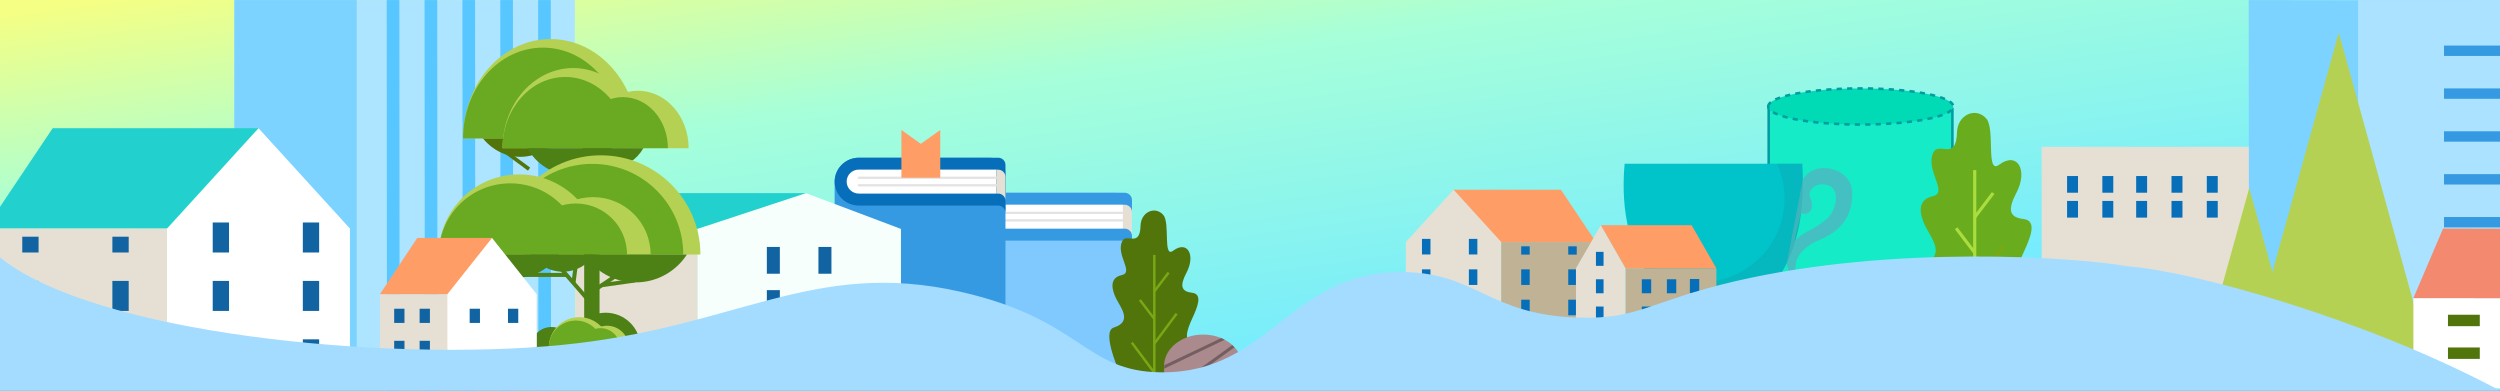 <?xml version="1.0" encoding="UTF-8"?>
<svg width="1920px" height="300px" viewBox="0 0 1920 300" version="1.1" xmlns="http://www.w3.org/2000/svg" xmlns:xlink="http://www.w3.org/1999/xlink">
    <rect x="0" y="0" width="1920" height="300" fill="#333333" stroke="none"/>
    <title>f1</title>
    <defs>
        <linearGradient x1="0%" y1="4%" x2="68%" y2="80%" id="linearGradient-1">
            <stop stop-color="#F4FF84" offset="0%"></stop>
            <stop stop-color="#A6FFD9" offset="39%"></stop>
            <stop stop-color="#74EBFF" offset="100%"></stop>
        </linearGradient>
    </defs>
    <g id="f1" stroke="none" stroke-width="1" fill="none" fill-rule="evenodd">
        <g fill-rule="nonzero">
            <polygon id="Path" fill="url(#linearGradient-1)" points="0 300 1920 300 1920 0 0 0"></polygon>
            <g id="Group">
                <polygon id="Path" fill="#E6E0D4" points="1728 112.795 1568 112.795 1568 282.88 1728 282.88"></polygon>
                <path d="M1595.92,154.308 L1587.51,154.308 L1587.51,167.127 L1595.92,167.127 L1595.92,154.308 Z M1595.92,135.193 L1587.51,135.193 L1587.51,148.012 L1595.92,148.012 L1595.92,135.193 Z M1623.01,135.193 L1614.6,135.193 L1614.6,148.012 L1623.01,148.012 L1623.01,135.193 Z M1648.98,135.193 L1640.57,135.193 L1640.57,148.012 L1648.98,148.012 L1648.98,135.193 Z M1623.01,154.308 L1614.6,154.308 L1614.6,167.127 L1623.01,167.127 L1623.01,154.308 Z M1648.98,154.308 L1640.57,154.308 L1640.57,167.127 L1648.98,167.127 L1648.98,154.308 Z M1676.13,135.193 L1667.72,135.193 L1667.72,148.012 L1676.13,148.012 L1676.13,135.193 Z M1703.23,135.193 L1694.82,135.193 L1694.82,148.012 L1703.23,148.012 L1703.23,135.193 Z M1676.13,154.308 L1667.72,154.308 L1667.72,167.127 L1676.13,167.127 L1676.13,154.308 Z M1703.23,154.308 L1694.82,154.308 L1694.82,167.127 L1703.23,167.127 L1703.23,154.308 Z" id="Shape" fill="#076FBA"></path>
                <polygon id="Path" stroke="#009DA1" stroke-width="2" fill="#15EBC6" points="1358.36 83.788 1499.42 83.788 1499.42 244.276 1358.36 244.276"></polygon>
                <path d="M1358,81.776 C1358,74.115 1389.8,67.904 1429.04,67.904 C1468.29,67.904 1500.09,74.115 1500.09,81.776 C1500.09,89.438 1468.29,95.65 1429.04,95.65 C1389.8,95.65 1358,89.465 1358,81.776 Z" id="Path" stroke="#009DA1" stroke-width="2" fill="#00DBB5" stroke-dasharray="4"></path>
                <path d="M1557.59,217.454 C1543.98,217.907 1549.33,204.318 1554.23,193.598 C1559.12,182.878 1564.94,169.591 1554.23,168.233 C1543.52,167.024 1541.38,161.74 1548.57,148.152 C1557.75,130.636 1549.33,115.991 1535.26,126.56 C1525,134.26 1532.35,99.232 1525.62,91.229 C1517.66,81.868 1503.28,87.908 1502.97,101.799 C1502.36,123.842 1489.05,108.744 1484.92,116.897 C1478.03,130.486 1496.85,148 1484.31,150.718 C1471.76,153.436 1474.36,165.061 1478.8,173.97 C1483.23,182.878 1495.17,196.769 1476.5,202.658 C1463.65,206.583 1482.01,247.349 1485.84,255.653 L1554.99,255.653 C1556.52,253.238 1559.74,247.802 1563.56,239.498 C1569.38,226.966 1571.37,217.001 1557.59,217.454 Z" id="Path" fill="#69AC1D"></path>
                <polygon id="Path" fill="#ABDD3F" points="1517.81 130.638 1515.37 130.638 1515.37 255.806 1517.81 255.806"></polygon>
                <path d="M1529.77,147.518 L1515.54,166.24 L1517.5,167.69 L1531.73,148.968 L1529.77,147.518 Z M1503.29,174.578 L1501.33,176.027 L1515.56,194.75 L1517.52,193.3 L1503.29,174.578 Z" id="Shape" fill="#ABDD3F"></path>
                <path d="M1537.72,188.205 L1515.53,218.02 L1517.5,219.451 L1539.69,189.635 L1537.72,188.205 Z M1495.32,216.896 L1493.35,218.326 L1515.54,248.138 L1517.51,246.708 L1495.32,216.896 L1495.32,216.896 Z" id="Shape" fill="#7AA815"></path>
                <path d="M1344.96,232.702 L1286.77,232.702 C1286.77,232.702 1240.5,205.568 1247.71,125.763 L1384.12,125.763 C1389.73,212.851 1344.96,232.702 1344.96,232.702 Z" id="Path" fill="#00C4C9"></path>
                <path d="M1422.49,147.51 C1421.88,128.457 1392.94,122.172 1384.53,138.033 L1372.31,201.778 C1372.31,201.778 1372.31,209.858 1377.21,209.259 C1382.12,208.661 1372.91,198.386 1391.94,186.814 C1397.95,183.223 1423.39,177.537 1422.49,147.51 Z M1403.05,168.06 C1392.84,176.938 1384.02,178.036 1378.52,185.019 C1377.21,186.714 1383.12,163.87 1383.12,163.87 C1392.74,165.965 1392.74,156.887 1390.13,151.401 C1388.03,146.812 1393.64,139.829 1402.95,141.924 C1414.27,144.418 1410.17,161.975 1403.05,168.06 L1403.05,168.06 Z" id="Shape" fill="#44C0C3"></path>
                <path d="M1384.12,125.763 L1364.79,125.763 C1368.5,133.843 1370.6,142.921 1370.6,152.398 C1370.6,187.911 1341.66,216.741 1306,216.741 C1286.17,216.741 1268.34,207.763 1256.53,193.797 C1268.34,221.829 1286.77,232.702 1286.77,232.702 L1344.96,232.702 C1344.96,232.702 1389.73,212.851 1384.12,125.763 L1384.12,125.763 Z" id="Path" fill="#1A8496" opacity="0.2"></path>
                <polygon id="Path" fill="#FF9D66" points="1225.69 185.919 1116.38 185.919 1116.38 145.714 1198.78 145.714 1225.69 185.919"></polygon>
                <polygon id="Path" fill="#E6E0D4" points="1152.97 185.919 1116.38 145.714 1079.69 185.919 1079.69 249.419 1152.97 249.419"></polygon>
                <polygon id="Path" fill="#C0B295" points="1224.9 185.919 1152.97 185.919 1152.97 249.53 1224.9 249.53"></polygon>
                <path d="M1174.81,230.156 L1168.28,230.156 L1168.28,242.14 L1174.81,242.14 L1174.81,230.156 Z M1210.94,230.156 L1204.41,230.156 L1204.41,242.14 L1210.94,242.14 L1210.94,230.156 Z M1174.81,206.862 L1168.28,206.862 L1168.28,218.845 L1174.81,218.845 L1174.81,206.862 Z M1210.94,206.862 L1204.41,206.862 L1204.41,218.845 L1210.94,218.845 L1210.94,206.862 Z M1174.81,189.167 L1168.28,189.167 L1168.28,195.551 L1174.81,195.551 L1174.81,189.167 Z M1210.94,189.167 L1204.41,189.167 L1204.41,195.551 L1210.94,195.551 L1210.94,189.167 Z M1098.6,230.156 L1092.07,230.156 L1092.07,242.14 L1098.6,242.14 L1098.6,230.156 Z M1134.62,230.156 L1128.09,230.156 L1128.09,242.14 L1134.62,242.14 L1134.62,230.156 Z M1098.6,206.862 L1092.07,206.862 L1092.07,218.845 L1098.6,218.845 L1098.6,206.862 Z M1134.62,206.862 L1128.09,206.862 L1128.09,218.845 L1134.62,218.845 L1134.62,206.862 Z M1098.6,183.456 L1092.07,183.456 L1092.07,195.439 L1098.6,195.439 L1098.6,183.456 Z M1134.62,183.456 L1128.09,183.456 L1128.09,195.439 L1134.62,195.439 L1134.62,183.456 Z" id="Shape" fill="#076FBA"></path>
                <polygon id="Path" fill="#E6E0D4" points="1248.49 206.079 1229.46 172.929 1210.33 206.079 1210.33 249.42 1248.49 249.42"></polygon>
                <polygon id="Path" fill="#C0B295" points="1318.17 206.079 1248.49 206.079 1248.49 249.419 1318.17 249.419"></polygon>
                <polygon id="Path" fill="#FF9D66" points="1299.14 172.929 1229.46 172.929 1248.49 206.079 1318.17 206.079"></polygon>
                <path d="M1231.53,235.42 L1225.68,235.42 L1225.68,246.17 L1231.53,246.17 L1231.53,235.42 Z M1231.53,214.477 L1225.68,214.477 L1225.68,225.227 L1231.53,225.227 L1231.53,214.477 Z M1231.53,193.422 L1225.68,193.422 L1225.68,204.174 L1231.53,204.174 L1231.53,193.422 Z M1268.11,214.479 L1260.91,214.479 L1260.91,225.229 L1268.11,225.229 L1268.11,214.479 Z M1287.36,214.479 L1280.16,214.479 L1280.16,225.229 L1287.36,225.229 L1287.36,214.479 Z M1268.11,235.422 L1260.91,235.422 L1260.91,246.172 L1268.11,246.172 L1268.11,235.422 Z M1287.36,235.422 L1280.16,235.422 L1280.16,246.172 L1287.36,246.172 L1287.36,235.422 Z M1305.03,214.254 L1297.83,214.254 L1297.83,225.006 L1305.03,225.006 L1305.03,214.254 Z M1305.03,235.308 L1297.83,235.308 L1297.83,246.06 L1305.03,246.06 L1305.03,235.308 Z" id="Shape" fill="#076FBA"></path>
                <g transform="translate(738, 148.045)">
                    <path d="M0,138.825 L118.835,138.825 C125.68,138.825 131.205,133.364 131.205,126.598 L131.357,12.227 C131.357,5.462 125.832,0 118.987,0 L18.955,0 C8.564,0 0.152,8.314 0.152,18.585 L0,138.825 Z" id="Path" fill="#80C9FF"></path>
                    <path d="M131.357,42.305 C131.357,39.289 128.883,36.761 125.75,36.761 L18.79,36.761 C8.482,36.761 0.152,28.529 0.152,18.422 C0.152,8.233 8.482,0 18.79,0 L125.75,0 C128.801,0 131.357,2.445 131.357,5.542 L131.357,42.305 L131.357,42.305 Z" id="Path" fill="#369AE2"></path>
                    <path d="M124.43,27.552 L18.707,27.552 C13.594,27.552 9.389,23.476 9.389,18.341 C9.389,13.288 13.512,9.13 18.707,9.13 L124.43,9.13 L124.43,27.552 L124.43,27.552 Z" id="Path" fill="#FFFFFF"></path>
                    <path d="M124.43,16.302 L18.79,16.302 C18.295,16.302 17.883,15.895 17.883,15.406 C17.883,14.917 18.295,14.51 18.79,14.51 L124.43,14.51 C124.925,14.51 125.337,14.917 125.337,15.406 C125.337,15.895 124.925,16.302 124.43,16.302 Z M124.43,22.089 L18.79,22.089 C18.295,22.089 17.883,21.682 17.883,21.192 C17.883,20.703 18.295,20.296 18.79,20.296 L124.43,20.296 C124.925,20.296 125.337,20.703 125.337,21.192 C125.337,21.682 124.925,22.089 124.43,22.089 Z" id="Shape" fill="#E3E3E3"></path>
                    <path d="M131.357,33.093 C131.357,30.077 128.883,27.55 125.749,27.55 L124.43,27.55 L124.43,9.21 L125.749,9.21 C128.8,9.21 131.357,11.656 131.357,14.753 L131.357,33.093 Z" id="Path" fill="#E6E0D4"></path>
                </g>
                <g transform="translate(641, 121.116)">
                    <path d="M0,176.228 L118.835,176.228 C125.68,176.228 131.205,170.767 131.205,164.002 L131.205,12.226 C131.205,5.461 125.68,2.83525293e-14 118.835,2.83525293e-14 L18.802,2.83525293e-14 C8.412,2.83525293e-14 0,8.314 0,18.585 L0,176.228 Z" id="Path" fill="#369AE2"></path>
                    <path d="M131.205,42.305 C131.205,39.288 128.731,36.761 125.597,36.761 L18.638,36.761 C8.329,36.761 0,28.529 0,18.421 C0,8.233 8.329,2.83525293e-14 18.638,2.83525293e-14 L125.597,2.83525293e-14 C128.649,2.83525293e-14 131.205,2.445 131.205,5.542 L131.205,42.305 L131.205,42.305 Z" id="Path" fill="#076FBA"></path>
                    <path d="M124.278,27.552 L18.555,27.552 C13.442,27.552 9.236,23.476 9.236,18.34 C9.236,13.287 13.36,9.13 18.555,9.13 L124.278,9.13 L124.278,27.552 L124.278,27.552 Z" id="Path" fill="#FFFFFF"></path>
                    <path d="M124.278,16.302 L18.638,16.302 C18.143,16.302 17.73,15.895 17.73,15.406 C17.73,14.917 18.143,14.51 18.638,14.51 L124.278,14.51 C124.773,14.51 125.185,14.917 125.185,15.406 C125.185,15.895 124.773,16.302 124.278,16.302 Z M124.278,22.089 L18.638,22.089 C18.143,22.089 17.73,21.682 17.73,21.192 C17.73,20.703 18.143,20.296 18.638,20.296 L124.278,20.296 C124.773,20.296 125.185,20.703 125.185,21.192 C125.185,21.682 124.773,22.089 124.278,22.089 Z" id="Shape" fill="#E3E3E3"></path>
                    <path d="M131.205,33.092 C131.205,30.077 128.731,27.55 125.597,27.55 L124.277,27.55 L124.277,9.21 L125.597,9.21 C128.648,9.21 131.205,11.656 131.205,14.753 L131.205,33.092 Z" id="Path" fill="#E6E0D4"></path>
                </g>
                <polygon id="Path" fill="#FF9D66" points="692.289 99.826 707.199 110.471 722.108 99.826 722.108 136.491 692.289 136.491"></polygon>
                <path d="M918.277,263.012 C907.724,263.363 911.874,252.832 915.668,244.524 C919.463,236.216 923.969,225.919 915.668,224.865 C907.368,223.93 905.708,219.834 911.281,209.302 C918.396,195.729 911.874,184.379 900.965,192.57 C893.02,198.538 898.712,171.39 893.494,165.188 C887.328,157.934 876.182,162.614 875.945,173.379 C875.47,190.463 865.154,178.762 861.952,185.08 C856.616,195.612 871.201,209.186 861.478,211.291 C851.755,213.398 853.77,222.408 857.209,229.312 C860.648,236.216 869.897,246.981 855.431,251.545 C845.47,254.587 859.699,286.181 862.664,292.617 L916.261,292.617 C917.447,290.745 919.937,286.532 922.902,280.097 C927.408,270.384 928.949,262.661 918.277,263.012 L918.277,263.012 Z" id="Path" fill="#51750A"></path>
                <polygon id="Path" fill="#7AA815" points="887.448 195.729 885.551 195.729 885.551 292.734 887.448 292.734"></polygon>
                <path d="M896.712,208.812 L885.685,223.322 L887.202,224.445 L898.23,209.936 L896.712,208.812 Z M876.19,229.783 L874.672,230.907 L885.7,245.417 L887.217,244.294 L876.19,229.783 Z M902.871,240.344 L885.675,263.45 L887.204,264.558 L904.4,241.452 L902.871,240.344 Z M870.016,262.58 L868.487,263.689 L885.686,286.792 L887.215,285.684 L870.016,262.58 Z" id="Shape" fill="#7AA815"></path>
                <polygon id="Path" fill="#22D1CD" points="618.964 148.325 441.488 148.325 441.488 175.819 618.964 175.819 618.964 148.325"></polygon>
                <polygon id="Path" fill="#F6FFFC" points="691.952 175.819 691.952 260.097 535.532 260.097 535.532 175.819 618.964 148.325"></polygon>
                <path d="M950.713,270.085 C949.91,268.828 949.107,267.685 948.074,266.656 L946.353,264.942 C944.632,263.341 942.566,261.97 940.386,260.828 C939.583,260.37 938.665,259.913 937.747,259.57 C933.617,257.856 928.912,256.941 923.979,256.941 C907.685,256.941 894.375,267.456 894.031,280.487 L894.031,291.001 L953.926,291.001 L953.926,281.057 C953.926,278.085 953.237,275.228 951.975,272.485 C951.631,271.685 951.287,270.885 950.713,270.085 L950.713,270.085 Z" id="Path" fill="#AB8A8D"></path>
                <path d="M894.146,280.487 L894.146,283.115 L940.502,260.941 C939.698,260.484 938.78,260.028 937.863,259.684 L894.146,280.487 Z M910.326,291.001 L914.342,291.001 L948.076,266.77 L946.355,265.056 L910.326,291.001 L910.326,291.001 Z M933.388,291.001 L936.6,291.001 L952.09,272.485 C951.746,271.685 951.287,270.885 950.828,270.085 L933.388,291.001 Z" id="Shape" fill="#735E61"></path>
                <path d="M598.924,189.65 L588.933,189.65 L588.933,210.228 L598.924,210.228 L598.924,189.65 Z M638.551,189.65 L628.56,189.65 L628.56,210.228 L638.551,210.228 L638.551,189.65 Z M598.924,222.821 L588.933,222.821 L588.933,243.399 L598.924,243.399 L598.924,222.821 L598.924,222.821 Z" id="Shape" fill="#1164A1"></path>
                <polygon id="Path" fill="#E6E0D4" points="535.589 175.819 441.488 175.819 441.488 260.098 535.589 260.098"></polygon>
                <polygon id="Path" fill="#ADE4FF" points="180 0.07 180 297.344 441 297.344 441.5 0.07"></polygon>
                <polygon id="Path" fill="#7CD3FF" points="180 0.07 180 297.344 274 297.344 274 0.07"></polygon>
                <path d="M297.006,0.07 L297.204,300 L306.913,300 L306.715,0.07 L297.006,0.07 Z M326.077,0.07 L326.275,300 L335.985,300 L335.787,0.07 L326.077,0.07 Z M355.149,0.07 L355.347,300 L365.056,300 L364.858,0.07 L355.149,0.07 Z M384.22,0.07 L384.418,300 L394.127,300 L393.929,0.07 L384.22,0.07 Z M413.29,0.07 L413.488,300 L423.198,300 L423,0.07 L413.29,0.07 Z" id="Shape" fill="#58C7FF"></path>
                <polygon id="Path" fill="#7CD3FF" points="1897.94 0.359 1727 0.07 1727.24 259.098 1897.94 259.098 1898 0.07"></polygon>
                <polygon id="Path" fill="#AAE2FF" points="1920 0.07 1811 0.07 1811 260.435 1920 298.342"></polygon>
                <path d="M1920,34.985 L1877,34.985 L1877,42.965 L1920,42.965 L1920,34.985 Z M1920,67.904 L1877,67.904 L1877,75.885 L1920,75.885 L1920,67.904 Z M1920,100.824 L1877,100.824 L1877,108.805 L1920,108.805 L1920,100.824 Z M1920,133.744 L1877,133.744 L1877,141.724 L1920,141.724 L1920,133.744 Z M1920,166.663 L1877,166.663 L1877,174.644 L1920,174.644 L1920,166.663 Z" id="Shape" fill="#369AE2"></path>
                <polygon id="Path" fill="#51750A" points="383.293 111.154 381.584 113.461 405.455 131.048 407.164 128.741 383.293 111.154"></polygon>
                <path d="M399.545,120.46 C385.715,120.46 373.579,112.307 366.579,100.051 L432.512,100.051 C425.512,112.307 413.375,120.46 399.545,120.46 Z" id="Path" fill="#51750A"></path>
                <path d="M422.802,29.997 C459.889,29.997 489.977,64.125 489.977,106.293 L355.628,106.293 C355.628,64.18 385.659,29.997 422.802,29.997 Z" id="Path" fill="#B5D153"></path>
                <path d="M416.988,36.575 C450.914,36.575 478.348,67.779 478.348,106.292 L355.628,106.292 C355.628,67.779 383.062,36.575 416.988,36.575 L416.988,36.575 Z" id="Path" fill="#6AA922"></path>
                <path d="M440.188,52.26 C470.162,52.26 494.435,79.81 494.435,113.825 L385.94,113.825 C385.94,79.81 410.213,52.26 440.188,52.26 Z" id="Path" fill="#B5D153"></path>
                <path d="M434.148,59.121 C460.735,59.121 482.355,83.635 482.355,113.826 L385.94,113.826 C385.94,83.635 407.56,59.121 434.148,59.121 Z" id="Path" fill="#6AA922"></path>
                <path d="M489.977,69.691 C511.428,69.691 528.871,89.482 528.871,113.826 L451.084,113.826 C451.084,89.426 468.47,69.691 489.977,69.691 Z" id="Path" fill="#B5D153"></path>
                <path d="M478.405,74.583 C497.485,74.583 512.952,92.125 512.952,113.827 L443.802,113.827 C443.802,92.181 459.325,74.583 478.405,74.583 L478.405,74.583 Z" id="Path" fill="#6AA922"></path>
                <path d="M437.535,133.953 C423.874,133.953 411.907,125.914 405.021,113.825 L469.993,113.825 C463.163,125.914 451.196,133.953 437.535,133.953 L437.535,133.953 Z" id="Path" fill="#4E8115"></path>
                <path d="M470.558,128.388 C460.679,128.388 452.043,122.596 447.019,113.825 L494.097,113.825 C489.073,122.596 480.38,128.388 470.558,128.388 Z" id="Path" fill="#4E8115"></path>
                <path d="M461.413,119.279 C503.637,119.279 537.902,153.407 537.902,195.462 L384.925,195.462 C384.925,153.407 419.189,119.279 461.413,119.279 Z" id="Path" fill="#B5D153"></path>
                <path d="M454.865,125.857 C493.476,125.857 524.749,157.005 524.749,195.461 L384.925,195.461 C384.925,157.005 416.254,125.857 454.865,125.857 Z" id="Path" fill="#6AA922"></path>
                <path d="M398.755,133.954 C432.85,133.954 460.51,161.504 460.51,195.463 L337,195.463 C337,161.504 364.66,133.954 398.755,133.954 Z" id="Path" fill="#B5D153"></path>
                <path d="M391.868,140.814 C422.182,140.814 446.737,165.272 446.737,195.464 L337,195.464 C337,165.272 361.555,140.814 391.868,140.814 L391.868,140.814 Z" id="Path" fill="#6AA922"></path>
                <path d="M455.431,151.385 C479.873,151.385 499.687,171.118 499.687,195.463 L411.118,195.463 C411.118,171.118 430.932,151.385 455.431,151.385 Z" id="Path" fill="#B5D153"></path>
                <path d="M442.221,156.277 C463.954,156.277 481.566,173.818 481.566,195.464 L402.876,195.464 C402.876,173.818 420.488,156.277 442.221,156.277 L442.221,156.277 Z" id="Path" fill="#6AA922"></path>
                <path d="M396.328,213.341 C382.498,213.341 370.418,206.201 363.418,195.462 L429.238,195.462 C422.238,206.201 410.158,213.341 396.328,213.341 Z M488.114,216.884 C471.575,216.884 457.011,208.338 448.656,195.462 L527.572,195.462 C519.218,208.338 504.71,216.884 488.114,216.884 L488.114,216.884 Z" id="Shape" fill="#4E8115"></path>
                <path d="M432.229,208.675 C422.012,208.675 413.093,203.39 407.899,195.462 L456.558,195.462 C451.422,203.39 442.446,208.675 432.229,208.675 Z M465.195,240.16 C479.928,240.16 491.896,252.079 491.896,266.753 L438.438,266.753 C438.438,252.079 450.406,240.16 465.195,240.16 Z" id="Shape" fill="#4E8115"></path>
                <path d="M423.48,251.123 C432.173,251.123 439.229,258.151 439.229,266.81 L407.787,266.81 C407.787,258.151 414.787,251.123 423.48,251.123 L423.48,251.123 Z M460.454,195.462 L448.656,195.462 L448.656,266.81 L460.454,266.81 L460.454,195.462 L460.454,195.462 Z" id="Shape" fill="#4E8115"></path>
                <path d="M444.818,243.591 C457.689,243.591 468.132,253.992 468.132,266.811 L421.505,266.811 C421.505,253.992 431.948,243.591 444.818,243.591 Z" id="Path" fill="#B5D153"></path>
                <path d="M442.221,246.176 C453.68,246.176 462.937,255.397 462.937,266.81 L421.504,266.81 C421.504,255.397 430.762,246.176 442.221,246.176 L442.221,246.176 Z" id="Path" fill="#6AA922"></path>
                <path d="M466.212,250.169 C475.469,250.169 482.921,257.646 482.921,266.811 L449.503,266.811 C449.503,257.59 456.954,250.169 466.212,250.169 Z" id="Path" fill="#B5D153"></path>
                <path d="M461.244,252.023 C469.429,252.023 476.09,258.658 476.09,266.81 L446.342,266.81 C446.342,258.602 453.003,252.023 461.244,252.023 Z" id="Path" fill="#6AA922"></path>
                <polygon id="Path" fill="#4E8115" points="476.834 207.382 453.73 222.835 455.458 225.405 478.562 209.952"></polygon>
                <path d="M487.131,213.945 L461.696,217.514 L462.128,220.576 L487.562,217.008 L487.131,213.945 L487.131,213.945 Z M430.368,203.368 L428.022,205.393 L451.237,232.151 L453.583,230.124 L430.368,203.368 Z" id="Shape" fill="#4E8115"></path>
                <path d="M440.722,202.875 L438.957,216.707 L442.037,217.098 L443.802,203.266 L440.722,202.875 Z M435.052,209.575 L401.634,209.575 L401.634,212.666 L435.052,212.666 L435.052,209.575 Z" id="Shape" fill="#4E8115"></path>
                <polygon id="Path" fill="#22D1CD" points="198.531 175.538 0 175.538 0 158.838 40.474 98.455 198.53 98.455"></polygon>
                <polygon id="Path" fill="#FFFFFF" points="268.754 175.538 268.754 297.599 128.252 297.599 128.252 175.538 198.531 98.455"></polygon>
                <polygon id="Path" fill="#E6E0D4" points="0 175.538 0 297.6 128.252 297.6 128.252 175.538"></polygon>
                <path d="M98.842,260.604 L86.311,260.604 L86.311,283.656 L98.842,283.656 L98.842,260.604 L98.842,260.604 Z M29.636,260.604 L17.104,260.604 L17.104,283.656 L29.636,283.656 L29.636,260.604 Z" id="Shape" fill="#51750A"></path>
                <polygon id="Path" fill="#1164A1" points="98.842 215.737 86.311 215.737 86.311 238.788 98.842 238.788 98.842 215.737"></polygon>
                <polygon id="Path" fill="#51750A" points="29.636 215.737 17.104 215.737 17.104 238.788 29.636 238.788"></polygon>
                <path d="M98.842,181.778 L86.311,181.778 L86.311,193.923 L98.842,193.923 L98.842,181.778 L98.842,181.778 Z M29.636,181.778 L17.104,181.778 L17.104,193.923 L29.636,193.923 L29.636,181.778 Z M245.102,260.602 L232.57,260.602 L232.57,283.654 L245.102,283.654 L245.102,260.602 Z M175.895,260.602 L163.363,260.602 L163.363,283.654 L175.895,283.654 L175.895,260.602 Z M245.102,215.737 L232.57,215.737 L232.57,238.788 L245.102,238.788 L245.102,215.737 Z M175.895,215.737 L163.363,215.737 L163.363,238.788 L175.895,238.788 L175.895,215.737 Z M245.102,170.87 L232.57,170.87 L232.57,193.922 L245.102,193.922 L245.102,170.87 Z M175.895,170.87 L163.363,170.87 L163.363,193.922 L175.895,193.922 L175.895,170.87 Z" id="Shape" fill="#1164A1"></path>
                <polygon id="Path" fill="#E6E0D4" points="412.134 225.914 291.785 225.914 291.785 297.599 412.134 297.599 412.134 225.914"></polygon>
                <polygon id="Path" fill="#FF9D66" points="377.871 182.733 377.871 225.913 291.786 225.913 320.462 182.733"></polygon>
                <polygon id="Path" fill="#FFFFFF" points="412.135 225.913 412.135 297.599 343.605 297.599 343.605 225.913 377.87 182.733"></polygon>
                <path d="M330.17,237.1 L322.268,237.1 L322.268,248.008 L330.17,248.008 L330.17,237.1 Z M398.022,237.1 L390.119,237.1 L390.119,248.008 L398.022,248.008 L398.022,237.1 Z M368.612,237.1 L360.709,237.1 L360.709,248.008 L368.612,248.008 L368.612,237.1 Z M310.639,237.1 L302.736,237.1 L302.736,248.008 L310.639,248.008 L310.639,237.1 Z M330.17,261.728 L322.268,261.728 L322.268,272.636 L330.17,272.636 L330.17,261.728 Z M310.639,261.728 L302.736,261.728 L302.736,272.636 L310.639,272.636 L310.639,261.728 Z" id="Shape" fill="#1164A1"></path>
                <polygon id="Path" fill="#B5D153" points="1862.77 265.646 1851.5 271.408 1729.5 265.646 1796.16 25.009"></polygon>
                <polygon id="Path" fill="#B5D153" points="1769.12 295.108 1685.63 295.108 1727.41 144.429"></polygon>
                <polygon id="Path" fill="#FFFFFF" points="1920 229.011 1853.49 228.949 1853.49 297.598 1920 298.342"></polygon>
                <path d="M1904.48,241.728 L1880.03,241.728 L1880.03,250.499 L1904.48,250.499 L1904.48,241.728 Z M1904.48,266.86 L1880.03,266.86 L1880.03,275.631 L1904.48,275.631 L1904.48,266.86 Z" id="Shape" fill="#51750A"></path>
                <polygon id="Path" fill="#F3896E" points="1876.29 175.537 1920 175.641 1920 229.011 1853.49 228.948"></polygon>
            </g>
            <path d="M431.077,264.951 C565.947,251.849 624.225,198.275 737.877,224.119 C831.396,245.386 832.331,285.408 891.827,285.951 C975.724,286.714 990.63,207.278 1078.762,208.952 C1134.561,210.014 1143.716,242.131 1212.922,243.952 C1259.106,245.165 1267.3,231.188 1332.784,215.952 C1453.307,187.906 1593.29,197.236 1635.502,204.702 C1683.217,208.202 1816.316,244.478 1920,300 L0,300 L4.54747351e-13,197.68 C72.775,256.537 296.205,278.052 431.077,264.951 Z" id="Combined-Shape" fill="#A3DCFF"></path>
        </g>
    </g>
</svg>